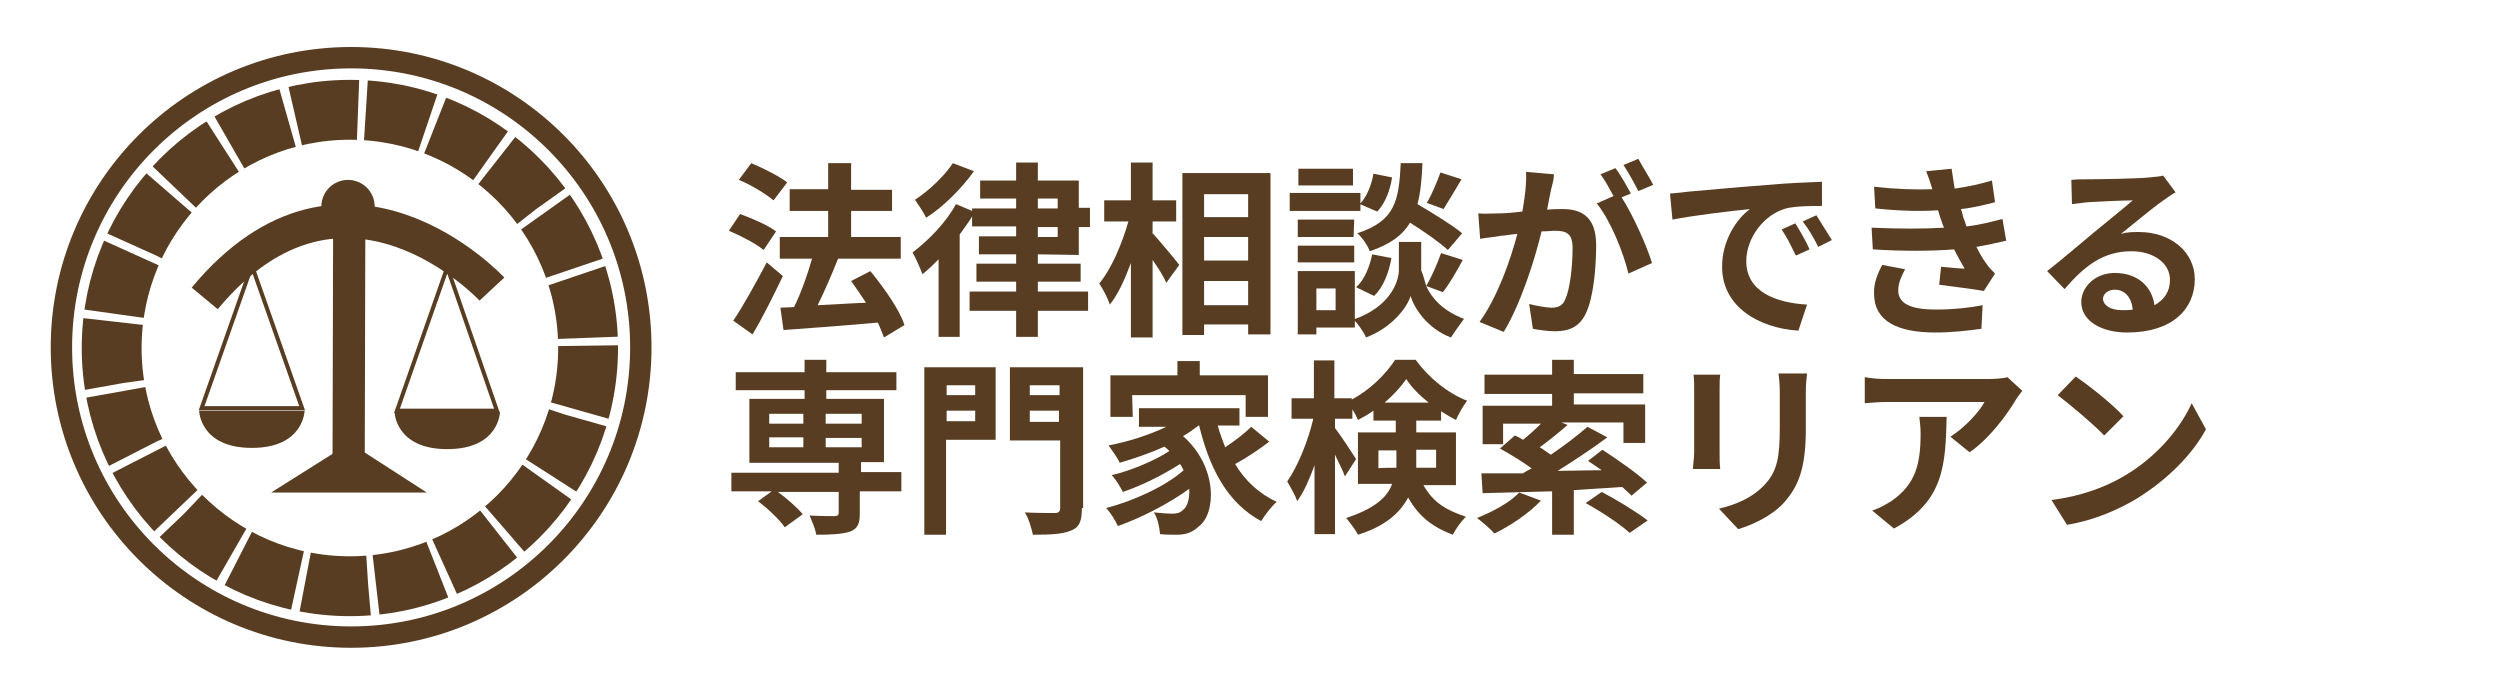 <?xml version="1.0" encoding="utf-8"?>
<!-- Generator: Adobe Illustrator 27.6.1, SVG Export Plug-In . SVG Version: 6.00 Build 0)  -->
<svg version="1.1" id="レイヤー_1" xmlns="http://www.w3.org/2000/svg" xmlns:xlink="http://www.w3.org/1999/xlink" x="0px"
	 y="0px" viewBox="0 0 403 109.9" style="enable-background:new 0 0 403 109.9;" xml:space="preserve">
<style type="text/css">
	.st0{fill:none;stroke:#583D22;stroke-width:3.446;stroke-miterlimit:10;}
	.st1{fill:none;stroke:#583D22;stroke-width:5.456;stroke-miterlimit:10;}
	.st2{fill:none;stroke:#583D22;stroke-width:5.194;stroke-miterlimit:10;}
	.st3{fill:#583D22;}
	.st4{fill:none;stroke:#583D22;stroke-width:0.656;stroke-miterlimit:10;}
	.st5{fill:none;stroke:#583D22;stroke-width:9.65;stroke-miterlimit:10;stroke-dasharray:10.204,0,0,1.268;}
</style>
<circle class="st0" cx="56.6" cy="56" r="46.7"/>
<g>
	<path class="st1" d="M33,48.1c22.5-27.1,46.3-1.5,46.3-1.5"/>
	<line class="st2" x1="56.3" y1="35.2" x2="56.2" y2="74.3"/>
	<circle class="st3" cx="56.1" cy="33.3" r="4.3"/>
	<polygon class="st3" points="56.4,71.4 43.7,79.4 68.8,79.4 	"/>
	<g>
		<polygon class="st4" points="40.6,42.8 32.5,65.8 48.7,65.8 		"/>
		<path class="st3" d="M32.1,66.2h17c0,0-0.1,6-8.5,6S32.1,66.2,32.1,66.2z"/>
	</g>
	<g>
		<polygon class="st4" points="72.1,43.1 64,66.2 80.1,66.2 		"/>
		<path class="st3" d="M63.6,66.4h17c0,0-0.1,6-8.5,6S63.6,66.4,63.6,66.4z"/>
	</g>
</g>
<g>
	<circle class="st5" cx="56.4" cy="56.1" r="38.4"/>
</g>
<g>
	<path class="st3" d="M123.1,40.3c-1.2-1-3.7-2.3-5.6-3.1l1.8-2.7c1.9,0.7,4.5,1.8,5.8,2.8L123.1,40.3z M126.2,44.5
		c-1.5,3.1-3.2,6.6-4.9,9.4l-3.1-2.2c1.5-2.2,3.6-6,5.4-9.4L126.2,44.5z M124.7,32.3c-1.2-1-3.6-2.5-5.6-3.3l2-2.7
		c1.9,0.8,4.5,2.1,5.8,3.1L124.7,32.3z M142.5,54.4c-0.3-0.7-0.6-1.6-1-2.4c-5.4,0.5-11.2,0.9-15.2,1.2l-0.5-3.6l2.2-0.1
		c1.1-2.2,2.2-5.3,2.9-7.8h-5.2v-3.5h7.8v-4.2h-6.2v-3.5h6.2v-4.2h3.7v4.3h6.6V34h-6.6v4.2h8v3.5H135h0.1c-1,2.5-2.2,5.3-3.3,7.5
		c2.4-0.1,5.1-0.3,7.8-0.4c-0.8-1.2-1.6-2.4-2.4-3.5l3.1-1.6c2.2,2.7,4.7,6.2,5.5,8.7L142.5,54.4z"/>
	<path class="st3" d="M167.3,41v1.5h6.9v2.9h-6.9V47h8.1v3.1h-8.1v4.2h-3.5v-4.2h-7.5V47h7.5v-1.6h-6.4v-2.9h6.4V41h-6v-2.9h6v-1.6
		h-7.1v-1.6c-0.6,1-1.3,1.9-2,2.9v16.5h-3.4V41.8c-0.9,0.9-1.7,1.7-2.6,2.4c-0.3-0.8-1.1-2.7-1.6-3.5c2.5-1.9,5.4-4.8,7-7.8l2.6,1.1
		v-0.4h7.1V32H158v-2.9h5.8v-2.9h3.5v2.9h6.6v4.4h1.8v3.1h-1.8v4.5L167.3,41L167.3,41z M157,27.6c-2,2.8-4.9,5.7-7.7,7.5
		c-0.4-0.8-1.3-2.2-1.8-2.9c2.3-1.5,4.8-3.9,6.1-5.9L157,27.6z M167.3,33.6h3.2V32h-3.2V33.6z M167.3,38.2h3.2v-1.6h-3.2V38.2z"/>
	<path class="st3" d="M185.9,37.7c1,1.1,3.6,4.2,4.2,5l-2.1,2.9c-0.4-1-1.3-2.4-2.2-3.7v12.5h-3.5v-12c-1,2.7-2.1,5.1-3.4,6.7
		c-0.3-1-1.1-2.5-1.7-3.4c2-2.4,3.7-6.5,4.7-10h-3.9v-3.4h4.3v-6.1h3.5v6.1h3.8v3.4h-3.8V37.7z M204.8,27.9v26h-3.6v-1.6h-7.1v1.7
		h-3.5V27.9H204.8z M194.1,31.3V35h7.1v-3.7H194.1z M194.1,38.2V42h7.1v-3.8H194.1z M201.2,49.2v-3.9h-7.1v3.9H201.2z"/>
	<path class="st3" d="M219.3,34h-11.4v-2.9h11.4V34z M218.3,52.8h-6.1v1.1h-3V43.7h9.2V52.8z M218.2,38.2h-9v-2.8h9.1L218.2,38.2
		L218.2,38.2z M209.2,39.6h9.1v2.7h-9.1V39.6z M218.1,29.9h-8.8v-2.7h8.8V29.9z M212.2,46.5v3.5h3.1v-3.5H212.2z M229.9,46.1
		c0.8,1.8,2.6,4,6.1,5.3c-0.6,0.8-1.6,2.2-2.1,3c-3.8-1.4-6-4.8-6.5-6.7c-0.6,1.9-3,5.1-7.2,6.7c-0.3-0.8-1.3-2.2-2-2.9
		c5.8-2,7.3-6,7.3-8V39h3.6v4.6C229.4,44.2,229.6,45.1,229.9,46.1c0.9-1.5,1.8-3.6,2.4-5.3l3.5,1.1c-1,1.9-2.2,3.9-3.2,5.2
		L229.9,46.1z M218.6,46.3c1.3-1.1,2.2-3.3,2.6-5.3l3.1,0.6c-0.4,2.3-1.3,4.7-2.8,6.1L218.6,46.3z M233.4,40.3
		c-1.3-1.2-3.7-2.9-6.1-4.4c-1.2,2-3.2,3.5-6.5,4.6c-0.3-0.9-1.2-2.2-2-2.9c6.2-2,6.7-5.4,7-11.3h3.5c-0.1,2.5-0.3,4.7-0.8,6.6
		c2.5,1.5,5.5,3.3,7.2,4.7L233.4,40.3z M224.4,28.6c-0.3,2-1.1,4.2-2.4,5.5l-2.8-1.2c1.1-1.1,1.9-3.1,2.2-4.9L224.4,28.6z
		 M235.6,28.9c-1,1.7-2.1,3.5-2.9,4.8l-2.7-1c0.8-1.3,1.7-3.5,2.2-4.9L235.6,28.9z"/>
	<path class="st3" d="M250,30.7c-0.2,0.9-0.4,2-0.6,3.1c1-0.1,1.9-0.1,2.5-0.1c3.2,0,5.4,1.4,5.4,5.8c0,3.5-0.4,8.5-1.7,11.1
		c-1,2.1-2.7,2.8-4.9,2.8c-1.1,0-2.6-0.2-3.6-0.4l-0.6-4c1.1,0.3,2.9,0.6,3.6,0.6c1,0,1.8-0.3,2.2-1.3c0.8-1.7,1.2-5.4,1.2-8.3
		c0-2.4-1-2.8-2.9-2.8c-0.5,0-1.2,0.1-2.1,0.1c-1.1,4.6-3.4,11.8-6.1,16.2l-3.9-1.6c2.9-4,5-10,6.1-14.2c-1.1,0.1-2.1,0.3-2.6,0.3
		c-0.9,0.2-2.4,0.3-3.4,0.5l-0.3-4.1c1.1,0.1,2.1,0,3.2,0c1,0,2.3-0.1,3.9-0.3c0.4-2.2,0.7-4.5,0.6-6.4l4.5,0.4
		C250.5,28.9,250.2,29.9,250,30.7z M262.9,31.2l-1.5,0.6c1.8,2.8,4.1,7.9,4.9,10.6l-3.8,1.7c-0.8-3.4-2.9-8.6-5.1-11.3l2.7-1.2
		c-0.6-1.1-1.4-2.6-2.1-3.5l2.4-1C261.2,28.1,262.3,30.1,262.9,31.2z M266.5,29.8l-2.4,1c-0.6-1.2-1.6-3-2.4-4.2l2.4-1
		C264.8,26.9,266,28.8,266.5,29.8z"/>
	<path class="st3" d="M272.1,30.9c2.5-0.2,7.5-0.7,13-1.1c3.1-0.3,6.4-0.4,8.6-0.5v3.9c-1.6,0-4.2,0-5.8,0.4c-3.6,1-6.4,4.8-6.4,8.5
		c0,4.9,4.7,6.7,9.8,7l-1.4,4.2c-6.3-0.4-12.3-3.8-12.3-10.3c0-4.3,2.4-7.8,4.5-9.3c-2.9,0.3-9,1-12.5,1.7l-0.4-4.2
		C270.4,31.1,271.5,31,272.1,30.9z M291.7,40.2l-2.2,1c-0.8-1.6-1.4-2.9-2.3-4.2l2.2-1C290.1,37.1,291.2,39,291.7,40.2z M295.3,38.7
		l-2.2,1.1c-0.8-1.6-1.5-2.8-2.5-4.1l2.2-1C293.5,35.8,294.6,37.6,295.3,38.7z"/>
	<path class="st3" d="M313.4,36.7c-0.2-0.3-0.3-0.7-0.4-1c-0.3-0.7-0.4-1.3-0.6-1.8c-2.9,0.2-6.3,0.1-10.1-0.3l-0.2-3.5
		c3.5,0.4,6.7,0.5,9.4,0.4c-0.3-1-0.6-1.9-1-2.9l4.1-0.4c0.2,1.1,0.3,2.2,0.5,3.2c2.1-0.3,4-0.7,6-1.3l0.5,3.5
		c-1.6,0.4-3.5,0.9-5.5,1.1c0.2,0.5,0.3,1,0.4,1.4c0.2,0.4,0.3,0.9,0.5,1.4c2.5-0.3,4.2-0.8,5.8-1.2l0.6,3.5c-1.4,0.3-3,0.7-4.8,1
		c0.5,1,1,1.9,1.6,2.7c0.4,0.6,0.8,1,1.4,1.6l-1.8,2.8c-1.7-0.3-4.9-0.7-7.2-1l0.3-2.9c1.3,0.1,2.9,0.3,3.8,0.3
		c-0.6-1-1.2-2.1-1.7-3.1c-3.7,0.3-8.6,0.3-13.1,0l-0.2-3.5C306.1,36.9,310.2,36.9,313.4,36.7z M306,46.8c0,2.2,2.1,3.1,6.1,3.1
		c2.9,0,5.4-0.3,7.5-0.7l-0.2,3.8c-2.1,0.3-4.8,0.6-7.4,0.6c-6.1,0-9.8-1.8-9.9-6.1c-0.1-1.9,0.6-3.4,1.3-4.8l3.7,0.7
		C306.6,44.4,306,45.5,306,46.8z"/>
	<path class="st3" d="M336.7,28.9c1.6,0,8-0.1,9.8-0.3c1.2-0.1,1.9-0.2,2.2-0.3l2,2.7c-0.7,0.4-1.4,0.9-2.1,1.4
		c-1.6,1.1-4.8,3.8-6.7,5.3c1-0.3,1.9-0.3,2.9-0.3c5.1,0,9,3.2,9,7.6c0,4.8-3.6,8.6-10.9,8.6c-4.2,0-7.4-1.9-7.4-4.9
		c0-2.4,2.2-4.7,5.4-4.7c3.7,0,6,2.2,6.4,5.2c1.6-0.9,2.5-2.2,2.5-4.1c0-2.7-2.7-4.6-6.2-4.6c-4.6,0-7.6,2.4-10.8,6.1l-2.8-2.9
		c2.2-1.7,5.8-4.8,7.5-6.2c1.7-1.4,4.8-3.9,6.3-5.2c-1.6,0-5.7,0.2-7.3,0.3c-0.8,0.1-1.8,0.2-2.5,0.3l-0.1-3.9
		C334.8,28.9,335.9,28.9,336.7,28.9z M342.1,50c0.6,0,1.2,0,1.7-0.1c-0.2-2-1.3-3.2-2.9-3.2c-1.1,0-1.9,0.7-1.9,1.5
		C339.1,49.3,340.3,50,342.1,50z"/>
	<path class="st3" d="M145.1,79.2h-6.5v3.5c0,1.7-0.3,2.5-1.6,3c-1.2,0.4-3,0.5-5.4,0.5c-0.2-1-0.7-2.2-1.1-3.1
		c1.6,0.1,3.5,0.1,4,0.1c0.5,0,0.7-0.2,0.7-0.5v-3.4h-9.8c1.5,1.1,3.2,2.6,4,3.6l-2.9,2.1c-0.8-1.2-2.7-3-4.3-4.2l2.2-1.6h-6.5v-3
		h17.3v-1.6h-14.4V64.3h8.9v-1.4h-11.1V60h11.1v-2h3.5v2h11.3v2.9h-11.3v1.4h9.3v10.2h-3.7v1.6h6.5V79.2z M124,68.3h5.5v-1.6H124
		C124,66.7,124,68.3,124,68.3z M124,72.1h5.5v-1.6H124C124,70.5,124,72.1,124,72.1z M133.1,66.7v1.6h5.8v-1.6H133.1z M138.9,70.6
		h-5.8v1.5h5.8V70.6z"/>
	<path class="st3" d="M160.5,70.9h-8v15.3H149v-27h11.5V70.9z M152.6,62.1v1.6h4.6v-1.6H152.6z M157.2,67.9v-1.7h-4.6v1.7H157.2z
		 M174.4,81.9c0,2.1-0.4,3.1-1.7,3.6c-1.3,0.6-3.3,0.7-6.2,0.7c-0.2-1-0.7-2.7-1.3-3.6c1.9,0.1,4.2,0.1,4.8,0.1
		c0.6,0,0.9-0.2,0.9-0.8V71h-8.1V59.2h11.8V81.9L174.4,81.9z M166,62.1v1.6h4.8v-1.6H166z M170.7,68v-1.8H166V68H170.7z"/>
	<path class="st3" d="M204.6,71.2c-1.7,1.3-3.8,2.7-5.5,3.6c1.6,2.7,3.9,4.8,6.7,6.1c-0.8,0.7-1.9,2.1-2.5,3.1
		c-5.4-2.9-8.3-8.4-10-15.4h-0.1c-0.8,0.6-1.6,1.2-2.5,1.7c5.6,4.9,5.4,12.5,2.5,14.6c-1.1,1-2.1,1.3-3.6,1.3c-0.8,0-1.7,0-2.6-0.1
		c-0.1-1-0.3-2.4-1-3.5c1.1,0.1,2.1,0.2,2.9,0.2c0.8,0,1.3-0.1,1.8-0.6c0.7-0.5,1.1-1.8,1-3.4c-3.3,2.4-7.8,4.7-11.5,6
		c-0.4-0.9-1.2-2.2-1.9-2.9c4.3-1.1,9.6-3.5,12.5-6.1c-0.2-0.3-0.3-0.7-0.6-1c-2.6,1.7-6.2,3.5-9.2,4.5c-0.4-0.8-1.1-2-1.8-2.7
		c3-0.7,7.1-2.4,9.3-3.9c-0.3-0.3-0.5-0.5-0.8-0.7c-2.2,1-4.8,1.9-7.2,2.6c-0.3-0.7-1.3-2.1-1.8-2.8c3.2-0.6,6.6-1.7,9.3-3h-4.4v-3
		h16.2v2.8h-3.5c0.3,1.2,0.8,2.4,1.2,3.5c1.5-1,3.1-2.2,4.2-3.3L204.6,71.2z M182.6,67.2H179v-6.7h10.8v-2.3h3.6v2.3h11v6.7h-3.6
		v-3.5h-18.3L182.6,67.2L182.6,67.2z"/>
	<path class="st3" d="M229.4,78.1c1.7,3.1,4,4.2,6.9,5.2c-0.8,0.8-1.6,1.9-2.1,2.9c-2.9-1.1-5.4-2.7-7.2-6c-1.3,2.4-3.6,4.6-8.1,6
		c-0.3-0.7-1.4-2.1-1.9-2.7c4.6-1.5,6.7-3.4,7.4-5.5h-5.5v-8.3h6.1v-1.9h-3.6v-1.6c-0.8,0.6-1.6,1-2.5,1.5c-0.2-0.5-0.5-1.1-0.9-1.7
		v1.5h-2.8V69c0.8,1,2.9,4.2,3.4,5l-1.8,2.8c-0.3-0.9-1-2.2-1.6-3.5v12.8h-3.3V75c-0.8,2.2-1.7,4.3-2.8,5.8c-0.3-1-1.1-2.3-1.6-3.2
		c1.7-2.4,3.4-6.6,4.2-10.1h-3.5v-3.3h3.6v-6.1h3.3v6.1h2.8v0.2c2.9-1.5,5.5-4.1,7-6.4h3.3c2.1,2.9,5.2,5.4,8.3,6.6
		c-0.7,0.9-1.4,2.2-1.8,3.1c-0.8-0.4-1.6-0.9-2.4-1.4v1.5h-4v1.9h6.4v8.5H229.4z M225.1,75.4c0-0.3,0-0.7,0-1v-1.8h-2.9v2.9
		C222.1,75.4,225.1,75.4,225.1,75.4z M230.3,64.9c-1.5-1.2-2.8-2.5-3.6-3.8c-0.9,1.3-2.1,2.6-3.5,3.8H230.3z M228.3,72.5v1.9
		c0,0.3,0,0.6,0,1h3.2v-2.9C231.5,72.5,228.3,72.5,228.3,72.5z"/>
	<path class="st3" d="M248.4,80.7c-2,2.1-5,4.1-7.5,5.3c-0.6-0.7-2-1.9-2.8-2.5c2.5-1,5.3-2.5,6.8-4.1L248.4,80.7z M253.7,79v7.2
		h-3.5v-7c-4.2,0.1-8,0.2-11.2,0.3l-0.2-3.2c1.9,0,4.2,0,6.7,0c0.4-0.3,0.9-0.5,1.4-0.8c-1.5-1.1-3.5-2.3-5.1-3.2l2.4-2.1
		c0.4,0.2,0.9,0.4,1.3,0.7c1-0.8,2-1.7,2.9-2.6h-6.1v3.3H239v-6.2h11.2v-1.9h-10.9v-3.1h10.9V58h3.5v2.3h11.2v3.1h-11.2v1.8h11.5
		v6.2h-3.5v-3.3h-10l1,0.4c-1.5,1.3-3.1,2.6-4.5,3.6c0.7,0.4,1.3,0.9,1.8,1.2c2.2-1.5,4.3-3.1,5.9-4.5l3.2,1.7
		c-2.4,1.8-5.3,3.7-8,5.4c2.2,0,4.7-0.1,7.1-0.1c-0.7-0.5-1.5-1-2.2-1.5l2.3-1.8c2.3,1.5,5.5,3.7,7.2,5.3l-2.5,2.1
		c-0.4-0.4-0.9-0.9-1.5-1.4L253.7,79z M258.2,79.3c2.3,1.2,5.6,3.2,7.4,4.6l-2.9,2c-1.5-1.4-4.7-3.5-7.1-4.8L258.2,79.3z"/>
	<path class="st3" d="M277.2,62.7V73c0,0.8,0,1.9,0.1,2.6h-4.4c0-0.6,0.2-1.7,0.2-2.7V62.7c0-0.6,0-1.6-0.1-2.3h4.3
		C277.2,61.1,277.2,61.8,277.2,62.7z M291.1,63.2v6c0,6.5-1.3,9.3-3.5,11.8c-2,2.2-5.1,3.6-7.4,4.3l-3.1-3.3
		c2.9-0.7,5.4-1.8,7.3-3.8c2.1-2.2,2.5-4.5,2.5-9.3v-5.7c0-1.2-0.1-2.2-0.2-3h4.6C291.2,61,291.1,62,291.1,63.2z"/>
	<path class="st3" d="M324.8,64.7c-1.4,2.3-4.2,6.1-7.3,8.2l-3.1-2.5c2.4-1.5,4.8-4.2,5.5-5.6h-15.7c-1.3,0-2.2,0.1-3.6,0.2v-4.2
		c1.1,0.2,2.4,0.3,3.6,0.3h16.3c0.9,0,2.5-0.1,3.1-0.3l2.4,2.2C325.6,63.5,325,64.3,324.8,64.7z M305.3,85.2l-3.5-2.9
		c1-0.3,2.1-0.9,3.2-1.6c3.8-2.7,4.6-5.9,4.6-10.8c0-1-0.1-1.7-0.2-2.7h4.4C313.6,74.7,313.5,80.8,305.3,85.2z"/>
	<path class="st3" d="M342.3,76.8c5.2-3,9.1-7.6,11-11.8l2.3,4.2c-2.2,4.1-6.3,8.2-11.2,11.2c-3,1.8-6.9,3.5-11.2,4.2l-2.5-4
		C335.5,80,339.4,78.5,342.3,76.8z M342.3,67.1l-3.1,3.1c-1.6-1.7-5.4-4.9-7.5-6.5l2.9-3C336.7,62.1,340.6,65.2,342.3,67.1z"/>
</g>
</svg>
